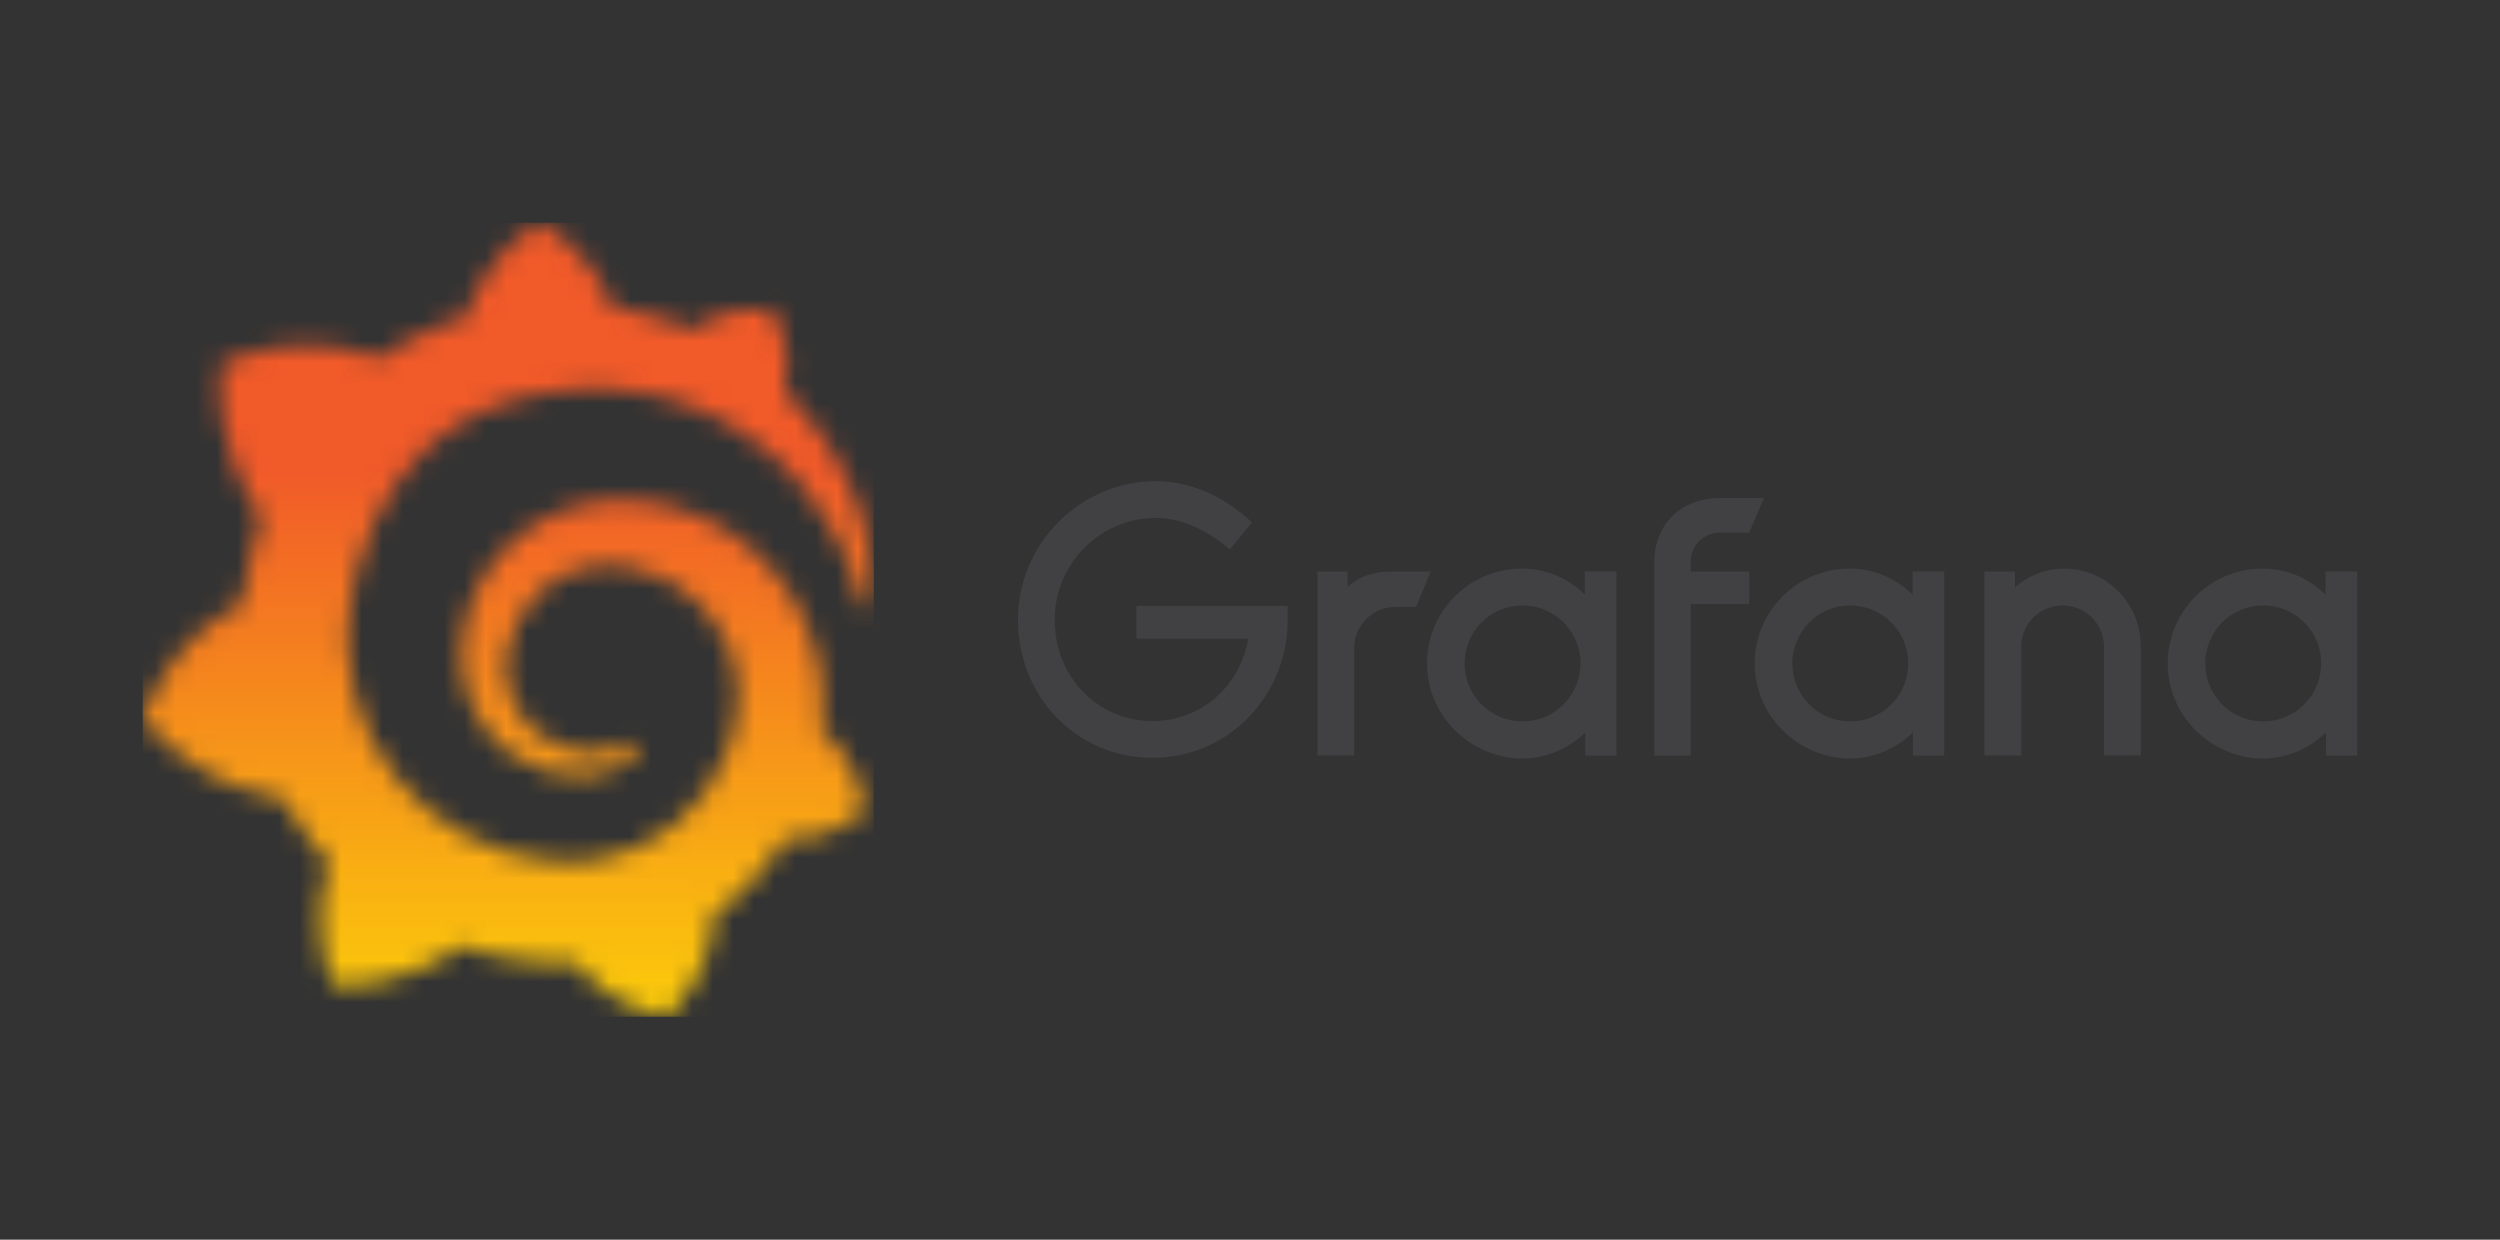 <svg width="121" height="60" viewBox="0 0 121 60" fill="none" xmlns="http://www.w3.org/2000/svg">
<rect x="0" y="0" width="121" height="60" fill="#333333" stroke="none"/>
<g clip-path="url(#clip0_2199_11985)">
<mask id="mask0_2199_11985" style="mask-type:luminance" maskUnits="userSpaceOnUse" x="26" y="-69" width="112" height="145">
<path d="M137.217 -68.241H26.043V75.632H137.217V-68.241Z" fill="white"/>
</mask>
<g mask="url(#mask0_2199_11985)">
<path d="M62.322 30.249C62.181 33.863 59.33 36.679 55.787 36.679C52.047 36.679 49.268 33.651 49.268 30.001C49.268 26.315 52.277 23.288 55.945 23.288C57.602 23.288 59.223 24 60.594 25.281L59.524 26.598C58.472 25.689 57.209 25.067 55.945 25.067C53.255 25.067 51.047 27.275 51.047 30.001C51.047 32.76 53.13 34.9 55.785 34.9C58.171 34.9 60.042 33.154 60.415 30.91H55.003V29.325H62.324V30.249H62.322Z" fill="#414042"/>
</g>
<mask id="mask1_2199_11985" style="mask-type:luminance" maskUnits="userSpaceOnUse" x="26" y="-69" width="112" height="145">
<path d="M137.217 -68.241H26.043V75.632H137.217V-68.241Z" fill="white"/>
</mask>
<g mask="url(#mask1_2199_11985)">
<path d="M68.537 29.376H67.539C66.436 29.376 65.545 30.269 65.545 31.369V36.569H63.764V27.663H65.224V28.411C65.704 27.931 66.469 27.663 67.325 27.663H69.247L68.537 29.376Z" fill="#414042"/>
</g>
<mask id="mask2_2199_11985" style="mask-type:luminance" maskUnits="userSpaceOnUse" x="26" y="-69" width="112" height="145">
<path d="M137.217 -68.241H26.043V75.632H137.217V-68.241Z" fill="white"/>
</mask>
<g mask="url(#mask2_2199_11985)">
<path d="M78.243 36.572H76.729V35.448C75.557 36.592 73.712 37.141 71.84 36.319C70.454 35.709 69.423 34.445 69.147 32.954C68.616 30.075 70.832 27.52 73.663 27.52C74.855 27.52 75.925 28 76.708 28.783V27.66H78.24V36.572H78.243ZM76.42 32.758C76.841 30.948 75.47 29.304 73.683 29.304C72.134 29.304 70.888 30.568 70.888 32.099C70.888 33.833 72.412 35.173 74.184 34.871C75.274 34.685 76.17 33.838 76.42 32.758Z" fill="#414042"/>
</g>
<mask id="mask3_2199_11985" style="mask-type:luminance" maskUnits="userSpaceOnUse" x="26" y="-69" width="112" height="145">
<path d="M137.217 -68.241H26.043V75.632H137.217V-68.241Z" fill="white"/>
</mask>
<g mask="url(#mask3_2199_11985)">
<path d="M81.832 27.168V27.665H84.663V29.233H81.832V36.572H80.068V27.221C80.068 25.261 81.475 24.104 83.239 24.104H85.375L84.663 25.779H83.241C82.458 25.779 81.832 26.402 81.832 27.168Z" fill="#414042"/>
</g>
<mask id="mask4_2199_11985" style="mask-type:luminance" maskUnits="userSpaceOnUse" x="26" y="-69" width="112" height="145">
<path d="M137.217 -68.241H26.043V75.632H137.217V-68.241Z" fill="white"/>
</mask>
<g mask="url(#mask4_2199_11985)">
<path d="M94.102 36.572H92.588V35.448C91.416 36.592 89.571 37.141 87.7 36.319C86.314 35.709 85.282 34.445 85.007 32.954C84.476 30.075 86.692 27.52 89.522 27.52C90.715 27.52 91.784 28 92.568 28.783V27.66H94.099V36.572H94.102ZM92.282 32.758C92.703 30.948 91.332 29.304 89.545 29.304C87.996 29.304 86.75 30.568 86.75 32.099C86.75 33.833 88.274 35.173 90.046 34.871C91.133 34.685 92.032 33.838 92.282 32.758Z" fill="#414042"/>
</g>
<mask id="mask5_2199_11985" style="mask-type:luminance" maskUnits="userSpaceOnUse" x="26" y="-69" width="112" height="145">
<path d="M137.217 -68.241H26.043V75.632H137.217V-68.241Z" fill="white"/>
</mask>
<g mask="url(#mask5_2199_11985)">
<path d="M103.616 31.298V36.569H101.834V31.298C101.834 30.192 100.925 29.304 99.84 29.304C98.717 29.304 97.829 30.195 97.829 31.298V36.569H96.047V27.663H97.525V28.428C98.166 27.859 99.021 27.52 99.912 27.52C101.977 27.522 103.616 29.215 103.616 31.298Z" fill="#414042"/>
</g>
<mask id="mask6_2199_11985" style="mask-type:luminance" maskUnits="userSpaceOnUse" x="26" y="-69" width="112" height="145">
<path d="M137.217 -68.241H26.043V75.632H137.217V-68.241Z" fill="white"/>
</mask>
<g mask="url(#mask6_2199_11985)">
<path d="M114.09 36.572H112.576V35.448C111.405 36.592 109.559 37.141 107.688 36.319C106.302 35.709 105.271 34.445 104.995 32.954C104.464 30.075 106.68 27.52 109.511 27.52C110.703 27.52 111.772 28 112.556 28.783V27.66H114.088V36.572H114.09ZM112.268 32.758C112.689 30.948 111.318 29.304 109.531 29.304C107.982 29.304 106.736 30.568 106.736 32.099C106.736 33.833 108.26 35.173 110.031 34.871C111.119 34.685 112.017 33.838 112.268 32.758Z" fill="#414042"/>
</g>
<mask id="mask7_2199_11985" style="mask-type:luminance" maskUnits="userSpaceOnUse" x="6" y="10" width="37" height="40">
<path d="M22.665 15.176C22.665 15.176 22.651 15.232 22.634 15.326C22.474 15.373 22.314 15.417 22.154 15.469C21.932 15.537 21.714 15.618 21.492 15.697C21.274 15.782 21.052 15.867 20.836 15.963C20.4 16.15 19.968 16.36 19.546 16.598C19.137 16.827 18.734 17.08 18.342 17.354C18.286 17.327 18.242 17.307 18.242 17.307C14.243 15.78 10.693 17.618 10.693 17.618C10.368 21.871 12.29 24.552 12.67 25.038C12.575 25.3 12.486 25.567 12.405 25.835C12.11 26.799 11.888 27.789 11.752 28.811C11.732 28.957 11.715 29.106 11.697 29.255C8.004 31.079 6.908 34.819 6.908 34.819C9.992 38.366 13.588 38.586 13.588 38.586C13.592 38.584 13.594 38.58 13.597 38.578C14.055 39.394 14.583 40.172 15.179 40.895C15.428 41.198 15.69 41.491 15.962 41.775C14.838 44.99 16.12 47.665 16.12 47.665C19.554 47.794 21.808 46.163 22.283 45.786C22.624 45.902 22.971 46.005 23.321 46.095C24.376 46.367 25.456 46.527 26.536 46.574C26.806 46.585 27.076 46.591 27.344 46.589H27.475L27.56 46.587L27.73 46.581L27.898 46.574L27.902 46.579C29.518 48.886 32.363 49.212 32.363 49.212C34.386 47.079 34.502 44.963 34.502 44.506C34.502 44.506 34.502 44.49 34.502 44.475C34.502 44.436 34.5 44.411 34.5 44.411C34.498 44.379 34.498 44.348 34.494 44.313C34.919 44.016 35.324 43.696 35.708 43.352C36.518 42.619 37.226 41.786 37.812 40.885C37.868 40.8 37.922 40.716 37.974 40.629C40.264 40.76 41.878 39.211 41.878 39.211C41.498 36.825 40.138 35.662 39.855 35.442C39.855 35.442 39.843 35.432 39.826 35.421C39.81 35.409 39.799 35.402 39.799 35.402C39.785 35.392 39.768 35.38 39.748 35.369C39.762 35.224 39.776 35.081 39.783 34.939C39.801 34.682 39.806 34.424 39.808 34.169L39.806 33.978L39.804 33.882V33.834C39.804 33.768 39.803 33.793 39.803 33.768L39.795 33.608L39.783 33.392C39.779 33.317 39.774 33.253 39.768 33.185C39.762 33.12 39.756 33.052 39.748 32.987L39.725 32.788L39.698 32.591C39.66 32.329 39.61 32.069 39.55 31.812C39.311 30.784 38.91 29.808 38.379 28.93C37.849 28.053 37.189 27.276 36.446 26.622C35.704 25.966 34.87 25.439 33.997 25.046C33.123 24.652 32.205 24.4 31.291 24.284C30.833 24.224 30.378 24.201 29.927 24.207L29.759 24.211L29.717 24.212C29.705 24.212 29.653 24.215 29.659 24.215L29.589 24.218L29.422 24.23C29.358 24.234 29.292 24.239 29.236 24.245C29.005 24.268 28.775 24.299 28.548 24.342C27.641 24.512 26.785 24.839 26.031 25.291C25.276 25.742 24.621 26.307 24.086 26.948C23.554 27.586 23.139 28.294 22.854 29.027C22.568 29.76 22.408 30.516 22.364 31.251C22.352 31.434 22.349 31.617 22.352 31.799C22.352 31.843 22.354 31.889 22.356 31.934L22.362 32.08C22.368 32.169 22.375 32.256 22.383 32.343C22.42 32.715 22.487 33.072 22.588 33.417C22.786 34.105 23.107 34.728 23.5 35.257C23.893 35.788 24.364 36.225 24.864 36.567C25.363 36.908 25.898 37.153 26.426 37.309C26.956 37.465 27.483 37.533 27.979 37.531C28.041 37.531 28.102 37.529 28.164 37.527C28.197 37.527 28.23 37.523 28.262 37.523C28.295 37.522 28.328 37.52 28.361 37.518C28.413 37.512 28.467 37.508 28.519 37.502C28.53 37.502 28.548 37.498 28.563 37.496L28.611 37.491C28.644 37.487 28.675 37.481 28.708 37.477C28.773 37.469 28.829 37.456 28.887 37.446C28.945 37.435 29.003 37.423 29.061 37.408C29.175 37.383 29.285 37.348 29.395 37.315C29.611 37.244 29.813 37.157 30.002 37.06C30.191 36.964 30.365 36.854 30.527 36.74C30.573 36.708 30.617 36.673 30.662 36.638C30.835 36.503 30.862 36.248 30.724 36.079C30.602 35.93 30.394 35.892 30.228 35.984C30.187 36.007 30.145 36.029 30.102 36.05C29.958 36.119 29.807 36.185 29.647 36.237C29.487 36.287 29.321 36.33 29.148 36.36C29.061 36.372 28.974 36.385 28.885 36.393C28.841 36.399 28.797 36.401 28.75 36.401C28.706 36.403 28.658 36.407 28.617 36.405C28.575 36.405 28.532 36.403 28.488 36.403C28.434 36.401 28.38 36.397 28.326 36.395C28.326 36.395 28.299 36.395 28.32 36.393L28.303 36.391L28.266 36.387C28.241 36.385 28.218 36.383 28.193 36.38C28.145 36.374 28.096 36.368 28.048 36.36C27.66 36.306 27.267 36.193 26.889 36.021C26.509 35.849 26.146 35.614 25.819 35.319C25.491 35.026 25.205 34.671 24.981 34.27C24.758 33.87 24.601 33.425 24.528 32.958C24.491 32.724 24.476 32.483 24.482 32.248C24.486 32.182 24.488 32.119 24.491 32.053C24.491 32.071 24.493 32.044 24.493 32.042L24.495 32.019L24.499 31.97C24.501 31.938 24.505 31.907 24.509 31.874C24.522 31.747 24.542 31.617 24.565 31.492C24.744 30.476 25.253 29.484 26.04 28.73C26.237 28.543 26.449 28.367 26.675 28.213C26.901 28.059 27.142 27.92 27.392 27.804C27.643 27.688 27.905 27.594 28.174 27.52C28.442 27.449 28.718 27.401 28.997 27.376C29.136 27.364 29.277 27.358 29.418 27.358C29.454 27.358 29.483 27.36 29.512 27.36L29.626 27.364L29.697 27.366C29.726 27.366 29.697 27.366 29.711 27.368L29.74 27.37L29.854 27.378C30.156 27.403 30.459 27.445 30.756 27.513C31.352 27.646 31.931 27.864 32.471 28.163C33.551 28.761 34.471 29.696 35.036 30.825C35.322 31.386 35.519 31.991 35.619 32.617C35.642 32.773 35.661 32.931 35.675 33.089L35.684 33.209L35.69 33.328C35.692 33.369 35.692 33.407 35.694 33.448C35.694 33.486 35.696 33.531 35.696 33.56V33.662L35.694 33.778C35.69 33.855 35.684 33.98 35.681 34.057C35.667 34.229 35.654 34.403 35.63 34.574C35.609 34.744 35.58 34.914 35.549 35.083C35.515 35.251 35.48 35.419 35.436 35.585C35.353 35.919 35.245 36.245 35.119 36.565C34.867 37.205 34.529 37.813 34.122 38.374C33.306 39.495 32.193 40.411 30.928 40.986C30.295 41.271 29.628 41.481 28.941 41.595C28.598 41.653 28.251 41.688 27.904 41.699L27.84 41.701H27.784L27.672 41.703H27.5H27.416C27.464 41.703 27.408 41.703 27.41 41.701L27.375 41.699C27.188 41.696 27.003 41.686 26.818 41.672C26.075 41.616 25.34 41.485 24.628 41.277C23.917 41.071 23.226 40.795 22.572 40.447C21.266 39.749 20.099 38.793 19.185 37.639C18.726 37.064 18.325 36.447 17.993 35.797C17.661 35.147 17.401 34.466 17.208 33.77C17.017 33.074 16.898 32.36 16.851 31.642L16.844 31.507L16.842 31.475V31.446L16.84 31.386L16.836 31.268L16.834 31.239V31.199V31.116L16.832 30.948V30.915C16.832 30.921 16.832 30.921 16.832 30.904V30.838C16.832 30.751 16.836 30.663 16.838 30.576C16.851 30.221 16.88 29.856 16.927 29.492C16.973 29.127 17.033 28.761 17.108 28.396C17.183 28.034 17.272 27.673 17.372 27.32C17.575 26.612 17.827 25.925 18.126 25.277C18.726 23.979 19.513 22.835 20.458 21.913C20.694 21.682 20.939 21.464 21.193 21.259C21.448 21.055 21.712 20.866 21.984 20.689C22.254 20.509 22.534 20.347 22.821 20.197C22.964 20.12 23.11 20.052 23.257 19.981C23.33 19.948 23.405 19.915 23.479 19.882C23.552 19.849 23.627 19.817 23.703 19.788C24.002 19.66 24.31 19.554 24.619 19.454C24.698 19.431 24.775 19.406 24.852 19.383C24.929 19.358 25.01 19.34 25.087 19.317C25.244 19.273 25.404 19.236 25.562 19.196C25.641 19.174 25.722 19.161 25.801 19.144C25.882 19.126 25.961 19.109 26.042 19.093C26.123 19.078 26.204 19.064 26.283 19.049L26.405 19.028L26.526 19.009C26.607 18.997 26.688 18.983 26.769 18.972C26.86 18.956 26.953 18.949 27.043 18.935C27.119 18.926 27.24 18.912 27.315 18.902C27.373 18.897 27.429 18.891 27.487 18.885L27.601 18.873L27.659 18.868L27.726 18.864C27.819 18.858 27.909 18.852 28.002 18.846L28.139 18.837C28.139 18.837 28.189 18.835 28.145 18.835L28.174 18.833L28.231 18.831C28.311 18.827 28.388 18.823 28.467 18.82C28.779 18.81 29.09 18.81 29.396 18.82C30.012 18.845 30.616 18.912 31.202 19.02C32.377 19.238 33.482 19.616 34.481 20.11C35.482 20.6 36.379 21.202 37.158 21.855C37.206 21.896 37.255 21.938 37.303 21.979C37.351 22.021 37.397 22.062 37.444 22.104C37.538 22.187 37.629 22.274 37.719 22.357C37.81 22.442 37.897 22.529 37.986 22.613C38.07 22.7 38.157 22.785 38.24 22.874C38.57 23.223 38.877 23.578 39.153 23.935C39.706 24.646 40.148 25.364 40.501 26.043C40.524 26.085 40.545 26.128 40.566 26.17C40.587 26.213 40.609 26.255 40.628 26.298C40.669 26.381 40.711 26.463 40.748 26.546C40.786 26.629 40.825 26.71 40.861 26.791C40.896 26.872 40.931 26.953 40.966 27.031C41.097 27.349 41.216 27.65 41.315 27.937C41.477 28.398 41.594 28.815 41.687 29.175C41.724 29.32 41.861 29.416 42.009 29.403C42.163 29.39 42.281 29.262 42.285 29.108C42.293 28.72 42.283 28.263 42.239 27.742C42.181 27.098 42.071 26.352 41.853 25.532C41.639 24.712 41.321 23.815 40.858 22.884C40.393 21.954 39.787 20.986 39 20.05C38.693 19.684 38.358 19.321 37.995 18.968C38.535 16.819 37.337 14.956 37.337 14.956C35.27 14.827 33.954 15.598 33.466 15.951C33.385 15.917 33.302 15.882 33.219 15.847C32.866 15.704 32.506 15.571 32.133 15.454C31.761 15.336 31.381 15.228 30.994 15.137C30.604 15.047 30.209 14.97 29.805 14.908C29.734 14.898 29.665 14.889 29.593 14.877C28.694 11.995 26.104 10.79 26.104 10.79C23.215 12.613 22.665 15.176 22.665 15.176Z" fill="white"/>
</mask>
<g mask="url(#mask7_2199_11985)">
<path d="M42.291 10.782H6.908V49.21H42.291V10.782Z" fill="url(#paint0_linear_2199_11985)"/>
</g>
</g>
<defs>
<linearGradient id="paint0_linear_2199_11985" x1="24.595" y1="57.853" x2="24.595" y2="22.745" gradientUnits="userSpaceOnUse">
<stop stop-color="#FFF200"/>
<stop offset="1" stop-color="#F15A29"/>
</linearGradient>
<clipPath id="clip0_2199_11985">
<rect width="120" height="60" fill="white" transform="translate(0.5)"/>
</clipPath>
</defs>
</svg>
